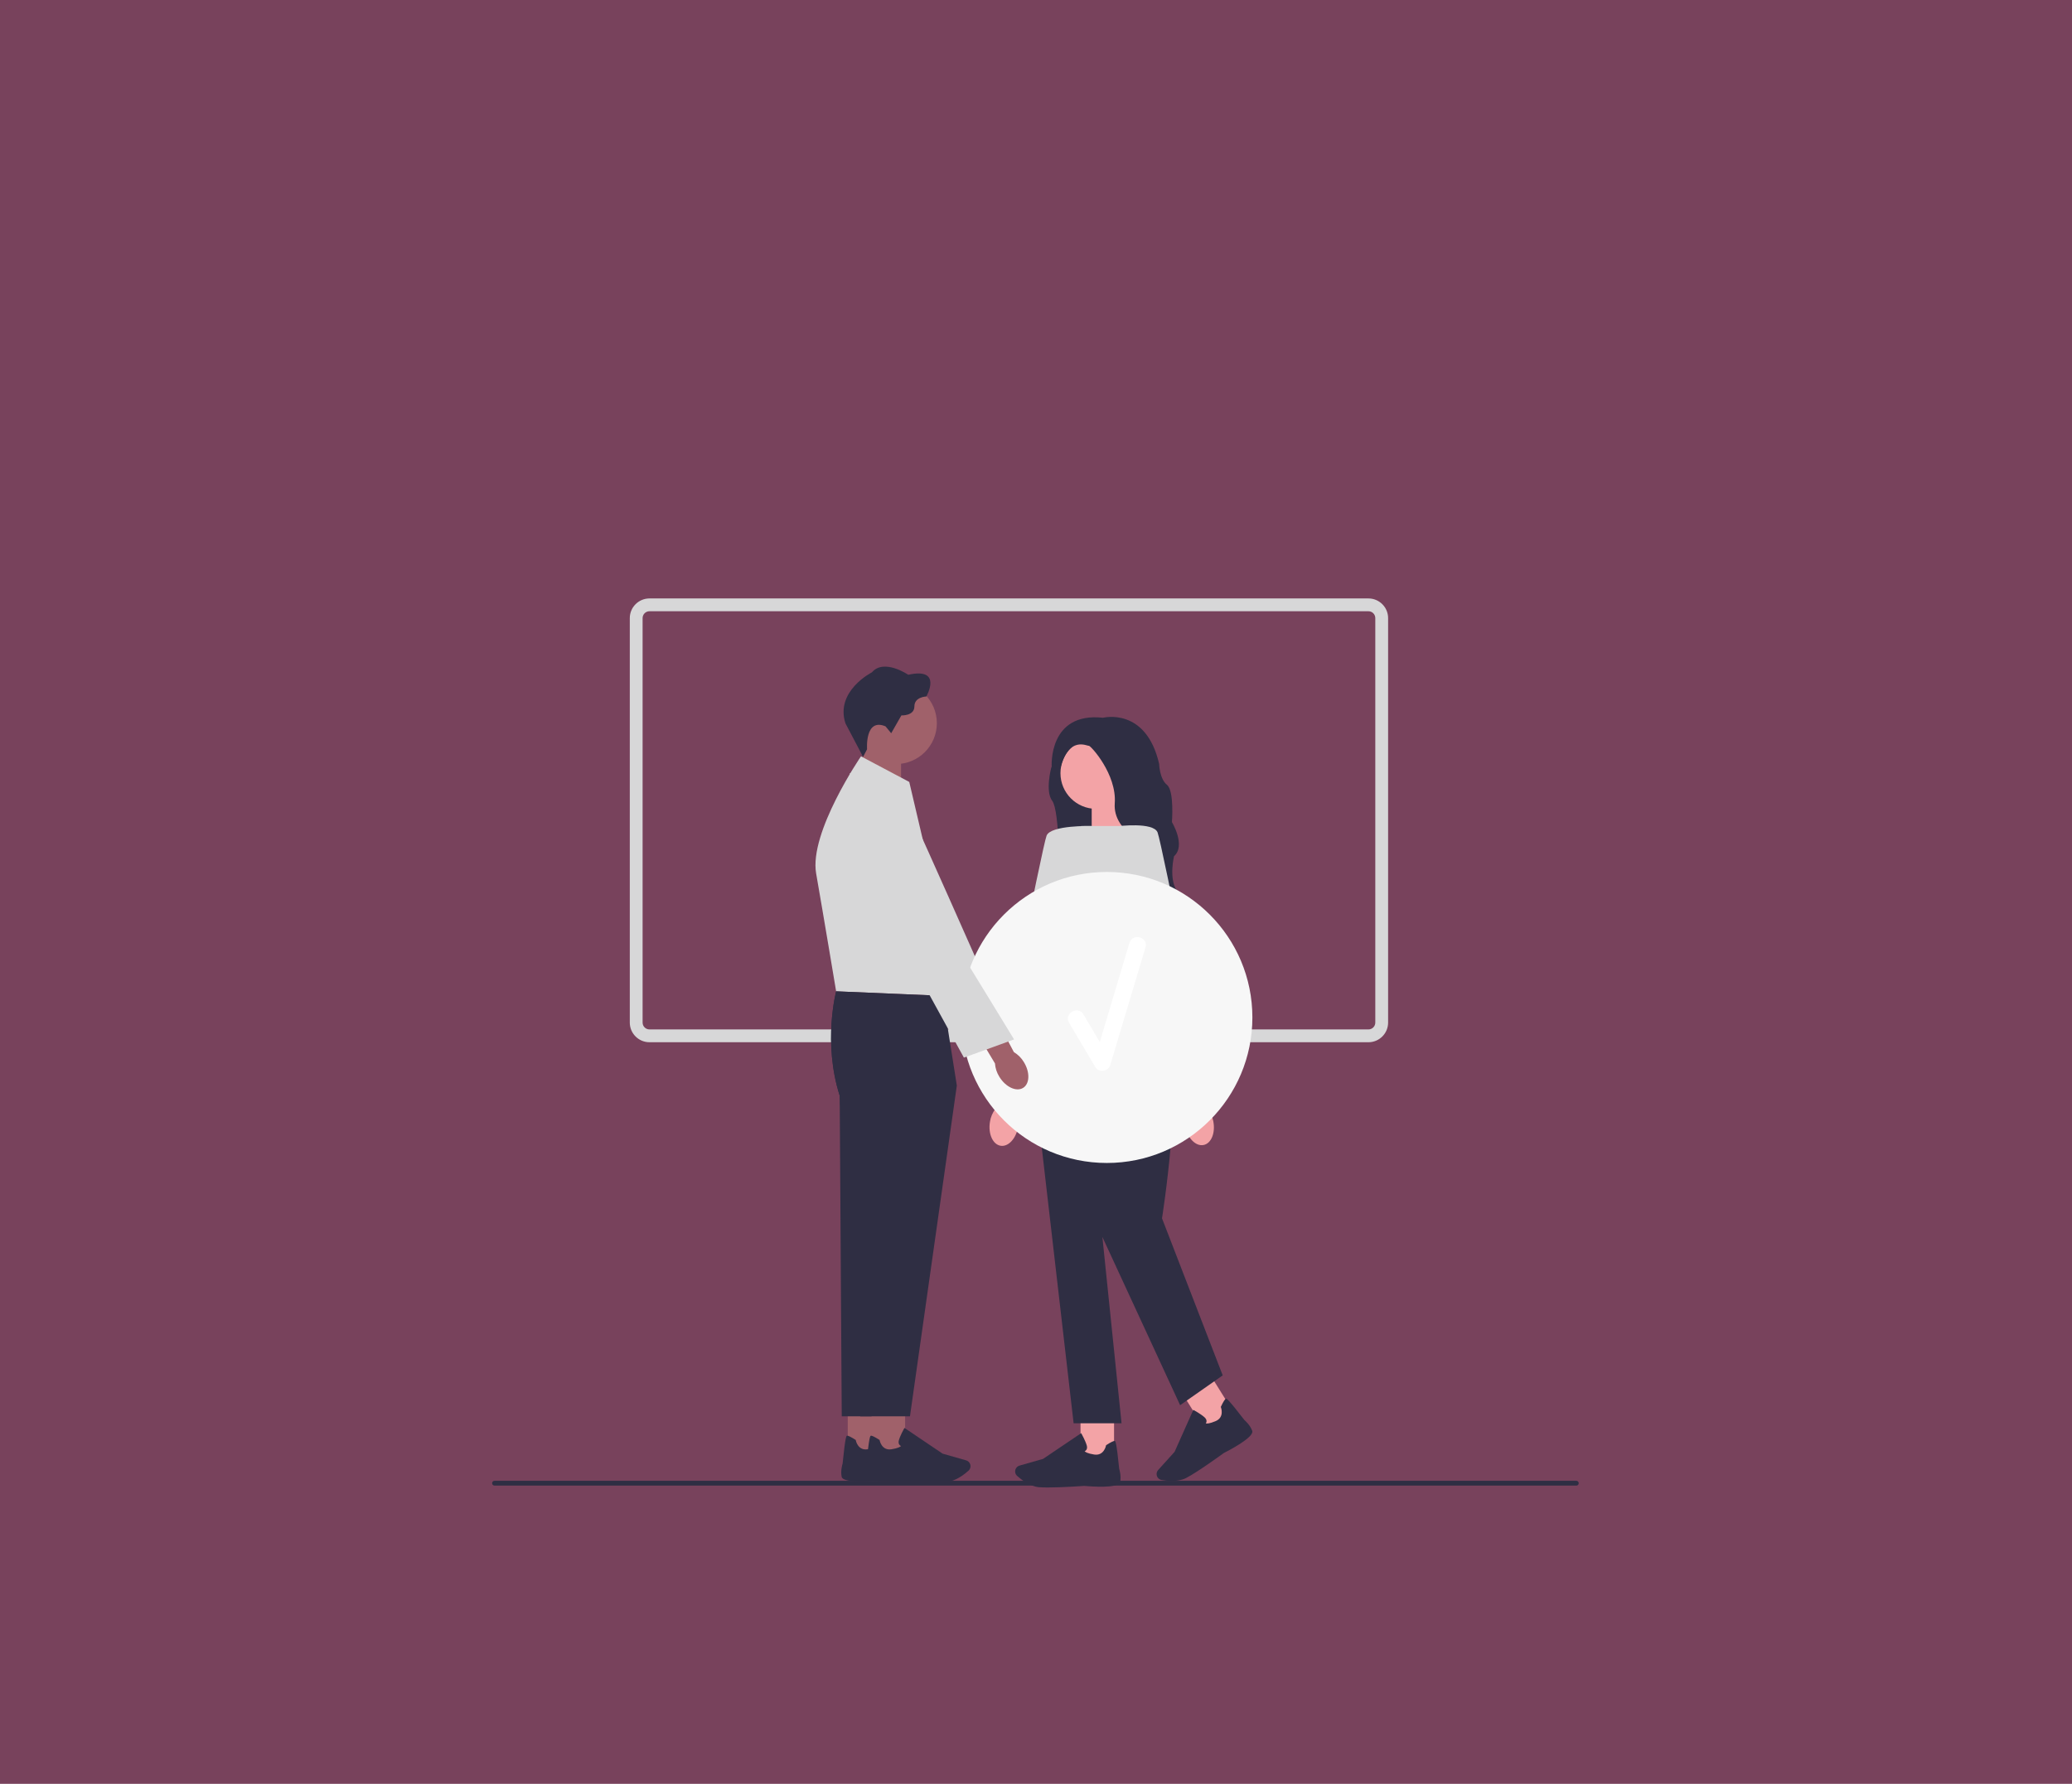 <svg width="720" height="620" viewBox="0 0 720 620" fill="none" xmlns="http://www.w3.org/2000/svg">
<rect width="720" height="620" fill="#78425C"/>
<path d="M475.51 362.25H225.685C221.913 362.25 218.847 359.184 218.847 355.411V214.838C218.847 211.066 221.913 208 225.685 208H475.516C479.288 208 482.354 211.066 482.354 214.838V355.411C482.354 359.184 479.288 362.25 475.516 362.25H475.51ZM225.685 212.451C224.366 212.451 223.298 213.52 223.298 214.838V355.411C223.298 356.73 224.366 357.798 225.685 357.798H475.516C476.835 357.798 477.903 356.73 477.903 355.411V214.838C477.903 213.52 476.835 212.451 475.516 212.451H225.685Z" fill="#D7D7D8"/>
<path d="M548.595 515.514C548.595 515.976 548.222 516.349 547.76 516.349H171.835C171.373 516.349 171 515.976 171 515.514C171 515.052 171.373 514.68 171.835 514.68H547.76C548.222 514.68 548.595 515.052 548.595 515.514Z" fill="#2F2E43"/>
<path d="M350.36 361.61C352.063 365.421 351.373 369.444 348.824 370.607C346.276 371.764 342.826 369.616 341.123 365.805C340.422 364.291 340.111 362.622 340.217 360.936L333.217 344.7L341.296 341.334L347.339 357.698C348.663 358.733 349.698 360.074 350.354 361.61H350.36Z" fill="#A0616A"/>
<path d="M295.265 268.816C295.265 268.816 307.166 264.281 309.431 267.564C311.696 270.847 348.024 353.291 348.024 353.291L329.679 357.698L295.265 268.822V268.816Z" fill="#D7D7D8"/>
<path d="M298.854 275.716L313.109 280.401V259.886H300.178L298.854 275.716Z" fill="#A0616A"/>
<path d="M311.345 265.561C319.188 265.561 325.545 259.204 325.545 251.361C325.545 243.519 319.188 237.162 311.345 237.162C303.503 237.162 297.146 243.519 297.146 251.361C297.146 259.204 303.503 265.561 311.345 265.561Z" fill="#A0616A"/>
<path d="M307.728 252.474L309.686 254.85L313.225 248.652C313.225 248.652 317.743 248.885 317.743 245.53C317.743 242.175 321.889 242.08 321.889 242.08C321.889 242.08 327.759 231.831 315.601 234.53C315.601 234.53 307.166 228.754 302.976 233.69C302.976 233.69 290.117 240.166 293.795 251.439L299.91 263.063L301.296 260.431C301.296 260.431 300.456 249.386 307.728 252.463V252.474Z" fill="#2F2E43"/>
<path d="M306.236 488.634H294.585V505.165H306.236V488.634Z" fill="#A0616A"/>
<path d="M304.946 514.635C302.954 514.813 292.983 515.603 292.482 513.316C292.026 511.219 292.699 509.026 292.794 508.726C293.751 499.189 294.107 499.083 294.324 499.022C294.663 498.922 295.654 499.395 297.262 500.43L297.362 500.497L297.384 500.613C297.412 500.764 298.124 504.264 301.502 503.724C303.816 503.357 304.568 502.845 304.807 502.594C304.612 502.505 304.367 502.35 304.195 502.082C303.944 501.693 303.9 501.192 304.067 500.591C304.501 499.005 305.803 496.663 305.859 496.568L306.009 496.301L319.251 505.237L327.431 507.574C328.048 507.752 328.544 508.192 328.794 508.782C329.139 509.605 328.928 510.562 328.26 511.163C326.774 512.499 323.825 514.785 320.726 515.069C319.902 515.147 318.812 515.175 317.588 515.175C312.474 515.175 305.007 514.646 304.952 514.635H304.946Z" fill="#2F2E43"/>
<path d="M321.115 346.114L290.551 344.55C290.551 344.55 285.866 362.311 291.787 380.817L292.499 492.262H309.77L326.051 377.301L321.115 346.114Z" fill="#2F2E43"/>
<path d="M315.958 271.776L299.182 262.874C299.182 262.874 281.104 289.292 283.602 303.603C286.106 317.914 290.546 344.556 290.546 344.556L327.554 346.119L321.094 293.655L315.958 271.776Z" fill="#D7D7D8"/>
<path d="M314.522 488.634H302.871V505.165H314.522V488.634Z" fill="#A0616A"/>
<path d="M313.231 514.635C311.239 514.813 301.268 515.603 300.767 513.316C300.311 511.219 300.984 509.026 301.079 508.726C302.036 499.189 302.392 499.083 302.609 499.022C302.949 498.922 303.939 499.395 305.547 500.43L305.647 500.497L305.669 500.613C305.697 500.764 306.41 504.264 309.787 503.724C312.102 503.357 312.853 502.845 313.092 502.594C312.897 502.505 312.653 502.35 312.48 502.082C312.23 501.693 312.185 501.192 312.352 500.591C312.786 499.005 314.088 496.663 314.144 496.568L314.294 496.301L327.537 505.237L335.716 507.574C336.334 507.752 336.829 508.192 337.079 508.782C337.424 509.605 337.213 510.562 336.545 511.163C335.059 512.499 332.11 514.785 329.011 515.069C328.188 515.147 327.097 515.175 325.873 515.175C320.759 515.175 313.292 514.646 313.237 514.635H313.231Z" fill="#2F2E43"/>
<path d="M327.553 346.114L290.546 344.55C290.546 344.55 285.861 362.311 291.781 380.817L298.936 492.262H316.207L332.488 377.301L327.553 346.114Z" fill="#2F2E43"/>
<path d="M367.62 261.026L365.278 266.886C365.278 266.886 363.119 275.087 365.651 278.359C368.177 281.625 368.739 306.669 366.023 308.517C363.308 310.369 400.438 291.368 400.438 291.368C400.438 291.368 385.943 257.755 385.698 257.632C385.453 257.51 375.955 254.55 375.955 254.55L367.631 261.026H367.62Z" fill="#2F2E43"/>
<path d="M391.797 289.988L379.355 294.077V276.172H390.645L391.797 289.988Z" fill="#F3A3A6"/>
<path d="M353.772 391.651C353.099 395.751 350.361 398.695 347.662 398.222C344.964 397.749 343.317 394.038 343.996 389.931C344.24 388.29 344.891 386.732 345.893 385.402L348.975 368.059L357.366 369.817L353.432 386.726C353.95 388.329 354.067 390.015 353.772 391.651Z" fill="#F3A3A6"/>
<path d="M387.123 490.459H375.472V506.99H387.123V490.459Z" fill="#F3A3A6"/>
<path d="M364.121 517C362.897 517 361.806 516.972 360.983 516.894C357.889 516.611 354.934 514.324 353.449 512.988C352.781 512.387 352.57 511.43 352.915 510.607C353.165 510.017 353.66 509.572 354.278 509.399L362.457 507.063L375.7 498.126L375.85 498.394C375.906 498.494 377.208 500.836 377.642 502.416C377.809 503.017 377.764 503.518 377.514 503.908C377.341 504.175 377.096 504.331 376.902 504.42C377.141 504.67 377.892 505.182 380.207 505.549C383.584 506.083 384.296 502.583 384.324 502.439L384.346 502.322L384.447 502.255C386.055 501.22 387.045 500.747 387.384 500.847C387.596 500.909 387.952 501.02 388.915 510.551C389.009 510.852 389.682 513.044 389.226 515.142C388.731 517.423 378.76 516.638 376.762 516.46C376.707 516.466 369.24 517 364.126 517H364.121Z" fill="#2F2E43"/>
<path d="M420.301 477.473L410.415 483.638L419.163 497.665L429.049 491.5L420.301 477.473Z" fill="#F3A3A6"/>
<path d="M407.171 514.73C405.802 514.73 404.544 514.563 403.649 514.407C402.77 514.251 402.08 513.55 401.935 512.671C401.835 512.037 402.018 511.397 402.452 510.924L408.156 504.614L414.666 490.025L414.933 490.169C415.033 490.225 417.375 491.522 418.583 492.634C419.045 493.057 419.273 493.508 419.262 493.97C419.256 494.293 419.134 494.548 419.011 494.732C419.345 494.821 420.252 494.855 422.411 493.942C425.56 492.612 424.314 489.263 424.258 489.123L424.214 489.012L424.264 488.906C425.082 487.176 425.666 486.252 426.011 486.158C426.228 486.097 426.584 486.002 432.443 493.586C432.682 493.786 434.413 495.294 435.136 497.314C435.921 499.512 427.046 504.124 425.26 505.026C425.204 505.07 415.918 511.82 412.101 513.739C410.587 514.502 408.796 514.735 407.165 514.735L407.171 514.73Z" fill="#2F2E43"/>
<path d="M395.703 352.217H363.08L360.12 382.564L373.073 494.693H389.727L383.067 429.932L410.081 488.4L424.881 478.04L403.788 423.455C403.788 423.455 411.321 375.904 405.401 364.058C399.481 352.217 395.703 352.217 395.703 352.217Z" fill="#2F2E43"/>
<path d="M411.929 354.07H355.308L375.661 287.089H398.235L411.929 354.07Z" fill="#D7D7D8"/>
<path d="M379.222 287.1C379.222 287.1 365.161 286.727 363.681 290.433C362.201 294.133 344.808 382.208 344.808 382.208H356.281L379.228 287.1H379.222Z" fill="#D7D7D8"/>
<path d="M380.897 281.13C387.744 281.13 393.294 275.58 393.294 268.733C393.294 261.886 387.744 256.336 380.897 256.336C374.05 256.336 368.5 261.886 368.5 268.733C368.5 275.58 374.05 281.13 380.897 281.13Z" fill="#F3A3A6"/>
<path d="M383.301 249.47C383.301 249.47 398.224 245.647 402.792 265.506C402.792 265.506 402.914 270.686 405.507 272.784C408.1 274.881 407.232 285.737 407.232 285.737C407.232 285.737 412.167 293.877 407.972 297.578C407.972 297.578 406.119 305.1 408.834 309.418C411.55 313.736 421.788 337.484 404.762 338.93C404.762 338.93 396.126 333.717 400.199 318.176C404.272 302.635 399.704 294.05 399.704 294.05C399.704 294.05 386.628 289.309 387.368 279.194C388.108 269.078 378.977 259.085 378.365 259.213C377.753 259.341 371.332 255.635 368.494 266.986L365.456 266.468C365.456 266.468 364.177 247.372 383.301 249.47Z" fill="#2F2E43"/>
<path d="M421.593 389.659C422.422 393.732 420.903 397.454 418.21 397.971C415.517 398.489 412.662 395.601 411.839 391.528C411.488 389.903 411.544 388.223 412 386.621L408.723 369.31L417.191 367.969L419.523 385.174C420.574 386.487 421.281 388.023 421.593 389.659Z" fill="#F3A3A6"/>
<path d="M388.375 287.178C388.375 287.178 400.761 285.609 402.241 289.309C403.721 293.009 421.115 381.084 421.115 381.084H409.641L388.375 287.178Z" fill="#D7D7D8"/>
<path d="M384.62 404.215C412.55 404.215 435.192 381.572 435.192 353.642C435.192 325.711 412.55 303.069 384.62 303.069C356.689 303.069 334.047 325.711 334.047 353.642C334.047 381.572 356.689 404.215 384.62 404.215Z" fill="#F7F7F7"/>
<path d="M392.471 327.724C389.038 339.209 385.605 350.693 382.166 362.177C380.269 358.972 378.371 355.767 376.48 352.562C374.588 349.363 369.591 352.268 371.494 355.478C374.516 360.58 377.531 365.683 380.553 370.785C381.838 372.955 385.121 372.465 385.833 370.095C389.906 356.485 393.973 342.87 398.046 329.26C399.115 325.693 393.539 324.163 392.477 327.724H392.471Z" fill="white"/>
<path d="M355.791 369.166C357.972 372.705 357.833 376.722 355.485 378.135C353.137 379.549 349.464 377.824 347.283 374.285C346.393 372.883 345.864 371.28 345.742 369.622L336.7 354.504L344.19 350.326L352.308 365.672C353.749 366.54 354.945 367.742 355.796 369.166H355.791Z" fill="#A0616A"/>
<path d="M289.271 284.418C289.271 284.418 300.355 278.676 303.02 281.636C305.685 284.602 352.38 361.276 352.38 361.276L334.947 367.597L289.266 284.418H289.271Z" fill="#D7D7D8"/>
</svg>
